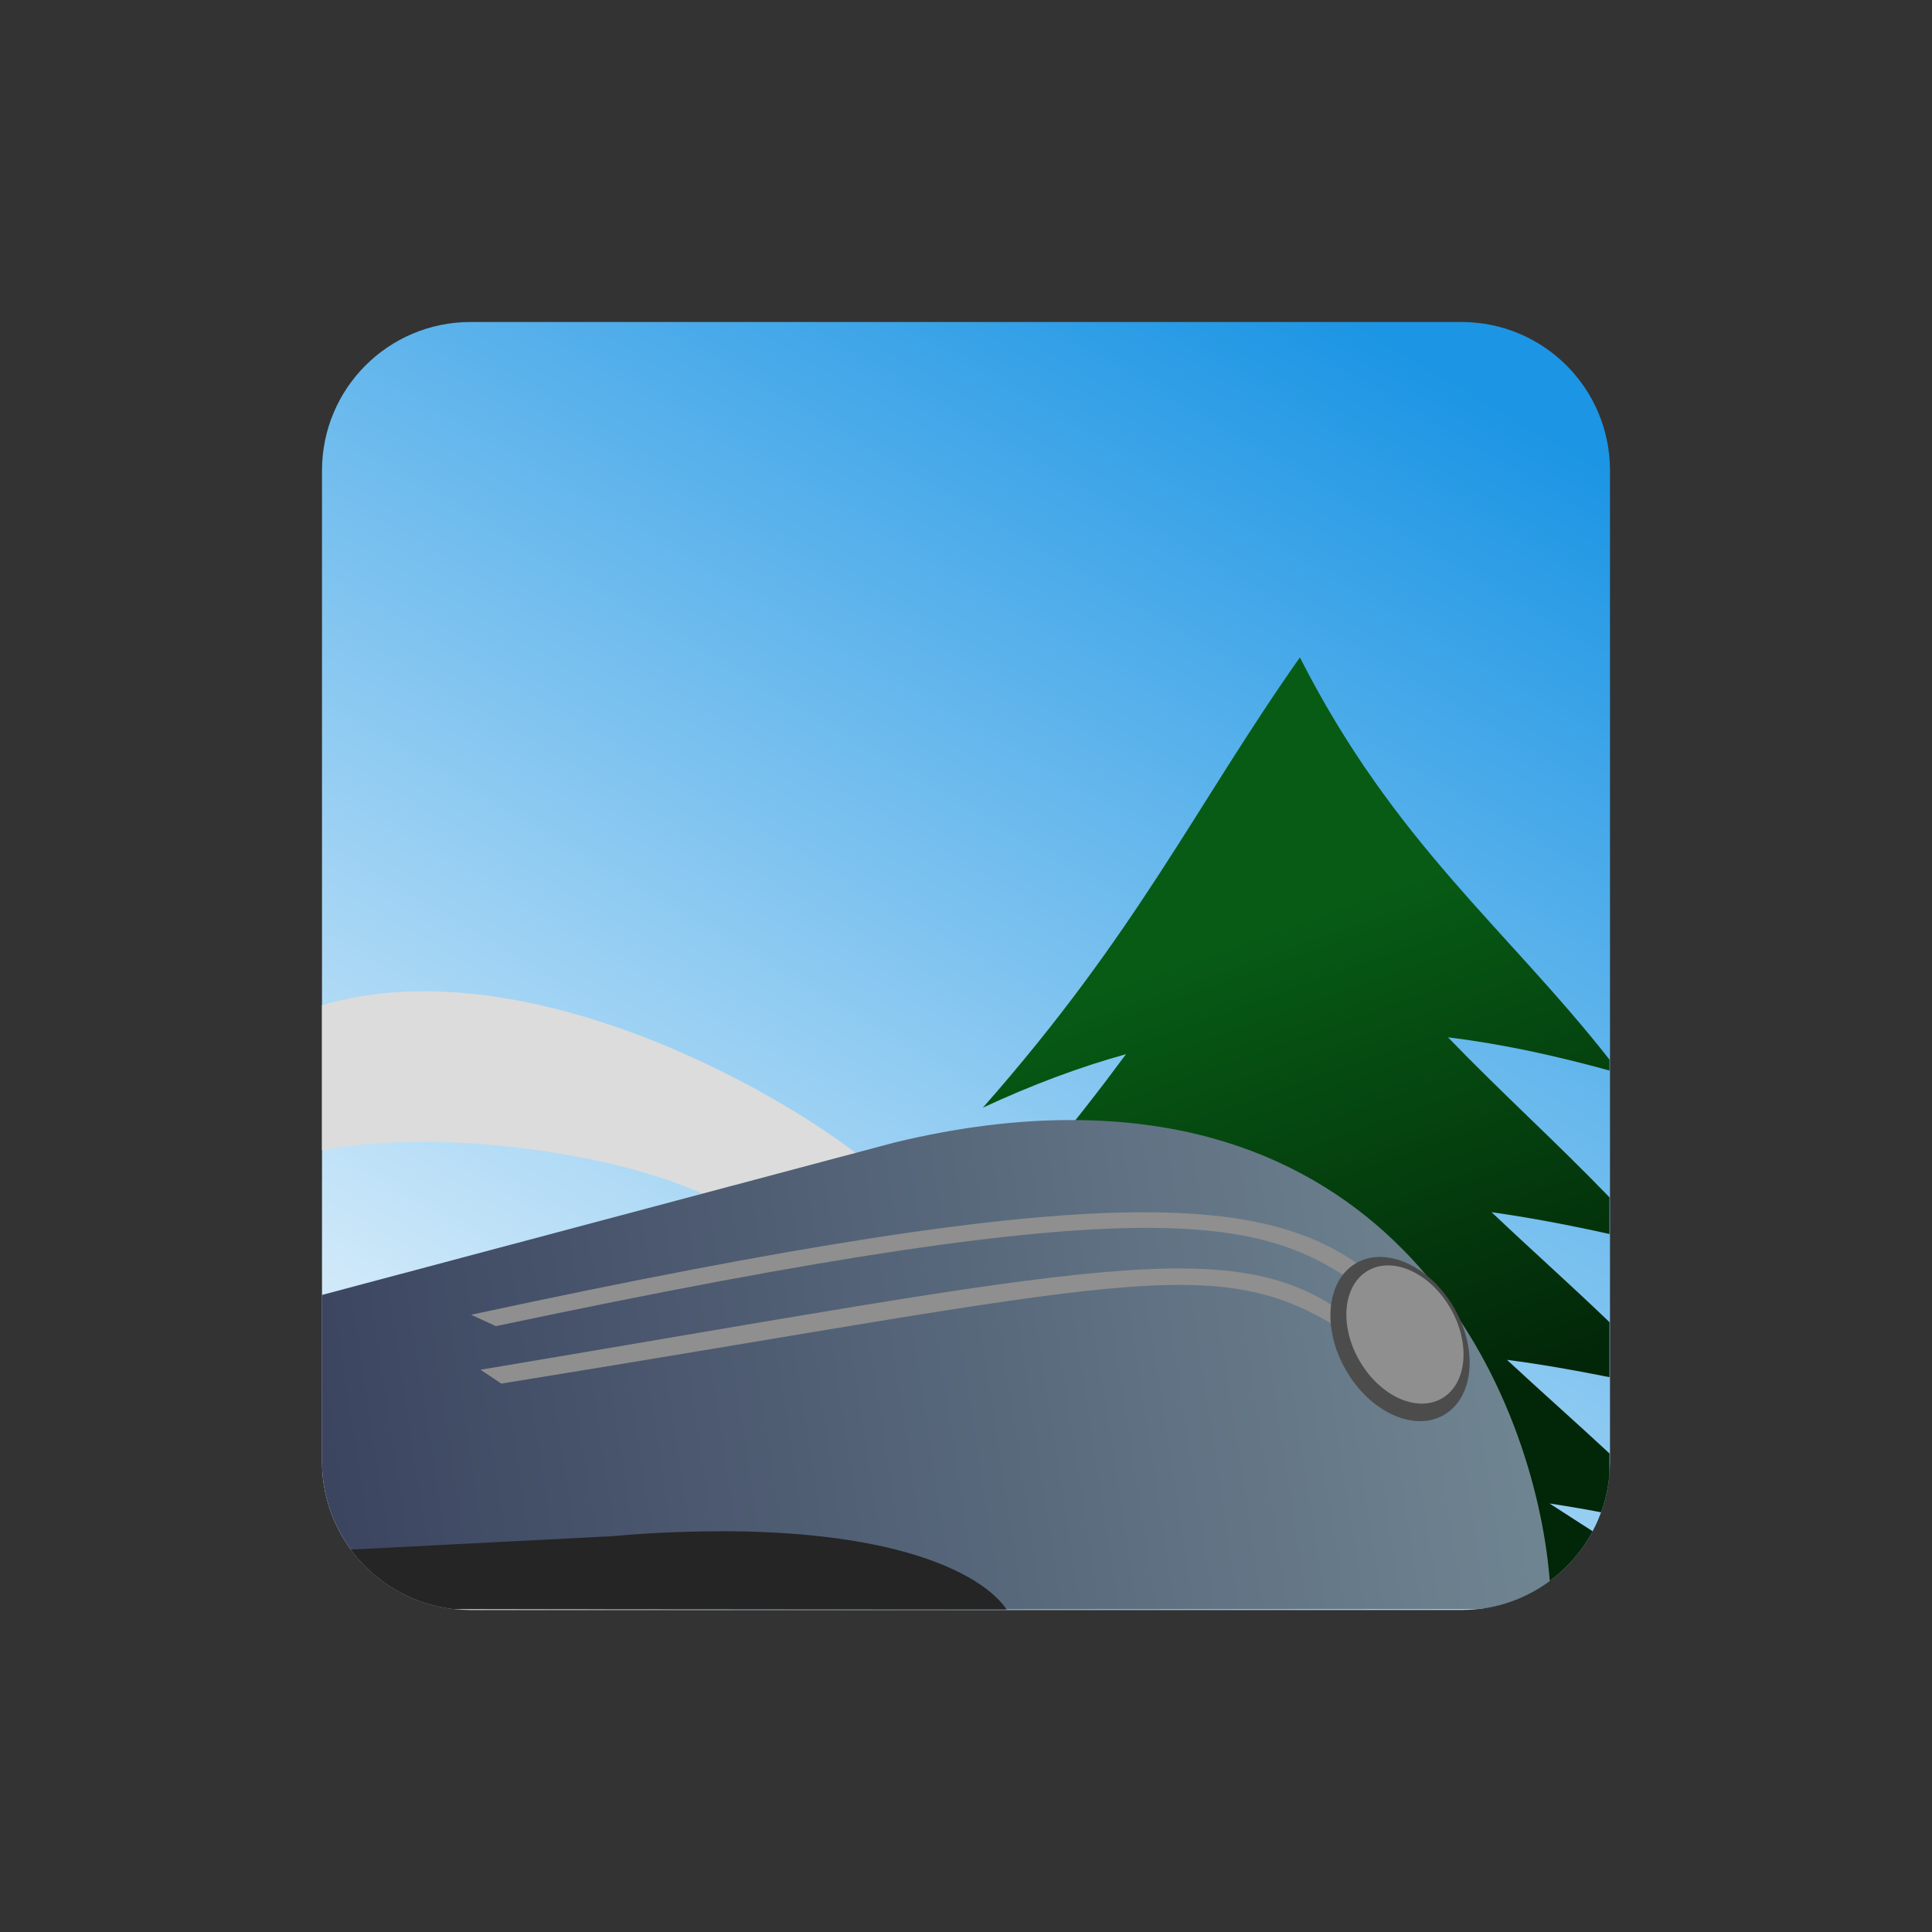 <!DOCTYPE svg PUBLIC "-//W3C//DTD SVG 1.1//EN" "http://www.w3.org/Graphics/SVG/1.1/DTD/svg11.dtd">
<svg xmlns="http://www.w3.org/2000/svg" viewBox="0 0 390 390">
	<rect x="0" y="0" width="390" height="390" fill="#333333" stroke="none"/>
	<clipPath id="b">
		<path d="M95 65h200c16.6 0 30 13.4 30 30v200c0 16.6-13.4 30-30 30H95c-16.6 0-30-13.4-30-30V95c0-16.6 13.4-30 30-30z"/>
	</clipPath>
	<g clip-path="url(#b)">
		<linearGradient id="c" gradientUnits="userSpaceOnUse" x1="517.409" y1="550.221" x2="358.773" y2="820.436" gradientTransform="translate(-296.981 -541.834) scale(1.1)">
			<stop offset="0" stop-color="#1c95e4"/>
			<stop offset="1" stop-color="#fff"/>
		</linearGradient>
		<path fill="url(#c)" d="M65 65h260v260H65V65z"/>
		<linearGradient id="d" gradientUnits="userSpaceOnUse" x1="12.682" y1="631.936" x2="47.429" y2="747.141" gradientTransform="matrix(.742 0 0 .874 221.985 -355.741)">
			<stop offset="0" stop-color="#075b15"/>
			<stop offset="1" stop-color="#022608"/>
		</linearGradient>
		<path fill="url(#d)" d="M262.4 132.7c-21.3 30.3-32.7 55.4-64 90.9 9.9-4.6 19.5-8.2 28.9-10.8-10.3 13.9-22 28.5-38.9 45.4 12.4-5.2 24.4-9 36-11.6-10.1 12.8-21.7 26.2-37.8 41.6 11.9-4.7 23.4-8.4 34.6-10.9-7.6 9.2-16 18.8-26.6 29.3-6 4.6-12.5 9.8-19.9 16.2 29.9 2.4 60.6 1.2 86.9 1.2 21.2.2 39.3.6 61.4 1.1h1.9v-13.8c-4-2.6-8.1-5.2-12.1-7.8 4 .6 8 1.3 12.1 2.1v-12.2c-6.9-6.4-13.8-12.5-20.7-18.9 6.9.9 13.7 2.1 20.7 3.5v-11.1c-7.9-7.6-15.9-14.7-23.8-22.2 7.8 1.1 15.7 2.6 23.8 4.4v-7.4c-10.8-11.2-21.8-21.1-32.6-32.3 10.7 1.3 21.3 3.6 32.6 6.7v-2.2c-20.9-26.6-43.5-43.8-62.5-81.2z"/>
		<path fill="#DCDCDC" d="M85.4 200.1c-7 0-13.8.9-20.4 2.8v29.3c31.4-6 81.8 4.8 87.3 16.9l30.6-6.7c-5-9-53.5-42.4-97.5-42.3z"/>
		<linearGradient id="e" gradientUnits="userSpaceOnUse" x1="505.489" y1="737.117" x2="129.061" y2="794.975" gradientTransform="translate(-252.975 -542.159) scale(1.1)">
			<stop offset="0" stop-color="#6f8491"/>
			<stop offset="1" stop-color="#14153b"/>
		</linearGradient>
		<path fill="url(#e)" d="M216 226.1c-10.7 0-22.4 1.4-35.3 4.5L65 261.4v63.4l116.1.1 132-.1c-.3-32.3-22.3-98.9-97.1-98.7z"/>
		<path fill="#252525" d="M147.2 309.1c-7 0-14.9.2-23.6 1l-58.5 3v11.7l138.1.1c-3.7-5.6-18-15.5-56-15.8z"/>
		<path fill="#8F8F8F" d="M95.1 265.4c130.6-28.1 163.6-25.1 184.5-5.8l-3.6 1.2c-20.2-15.1-40.7-21.7-175.9 6.9l-5-2.3z"/>
		<path fill="#8F8F8F" d="M97 276.5c123.6-20.7 152.5-28.3 175.6-10.4l-1.1 2.8c-26-16.9-44-10-170.3 10.4l-4.2-2.8z"/>
		<ellipse transform="rotate(-30.049 282.615 270.271)" fill="#4C4C4C" cx="282.6" cy="270.3" rx="12.6" ry="17.7"/>
		<ellipse transform="rotate(-30.049 283.584 269.378)" fill="#8F8F8F" cx="283.6" cy="269.4" rx="10.6" ry="14.9"/>
	</g>
</svg>
